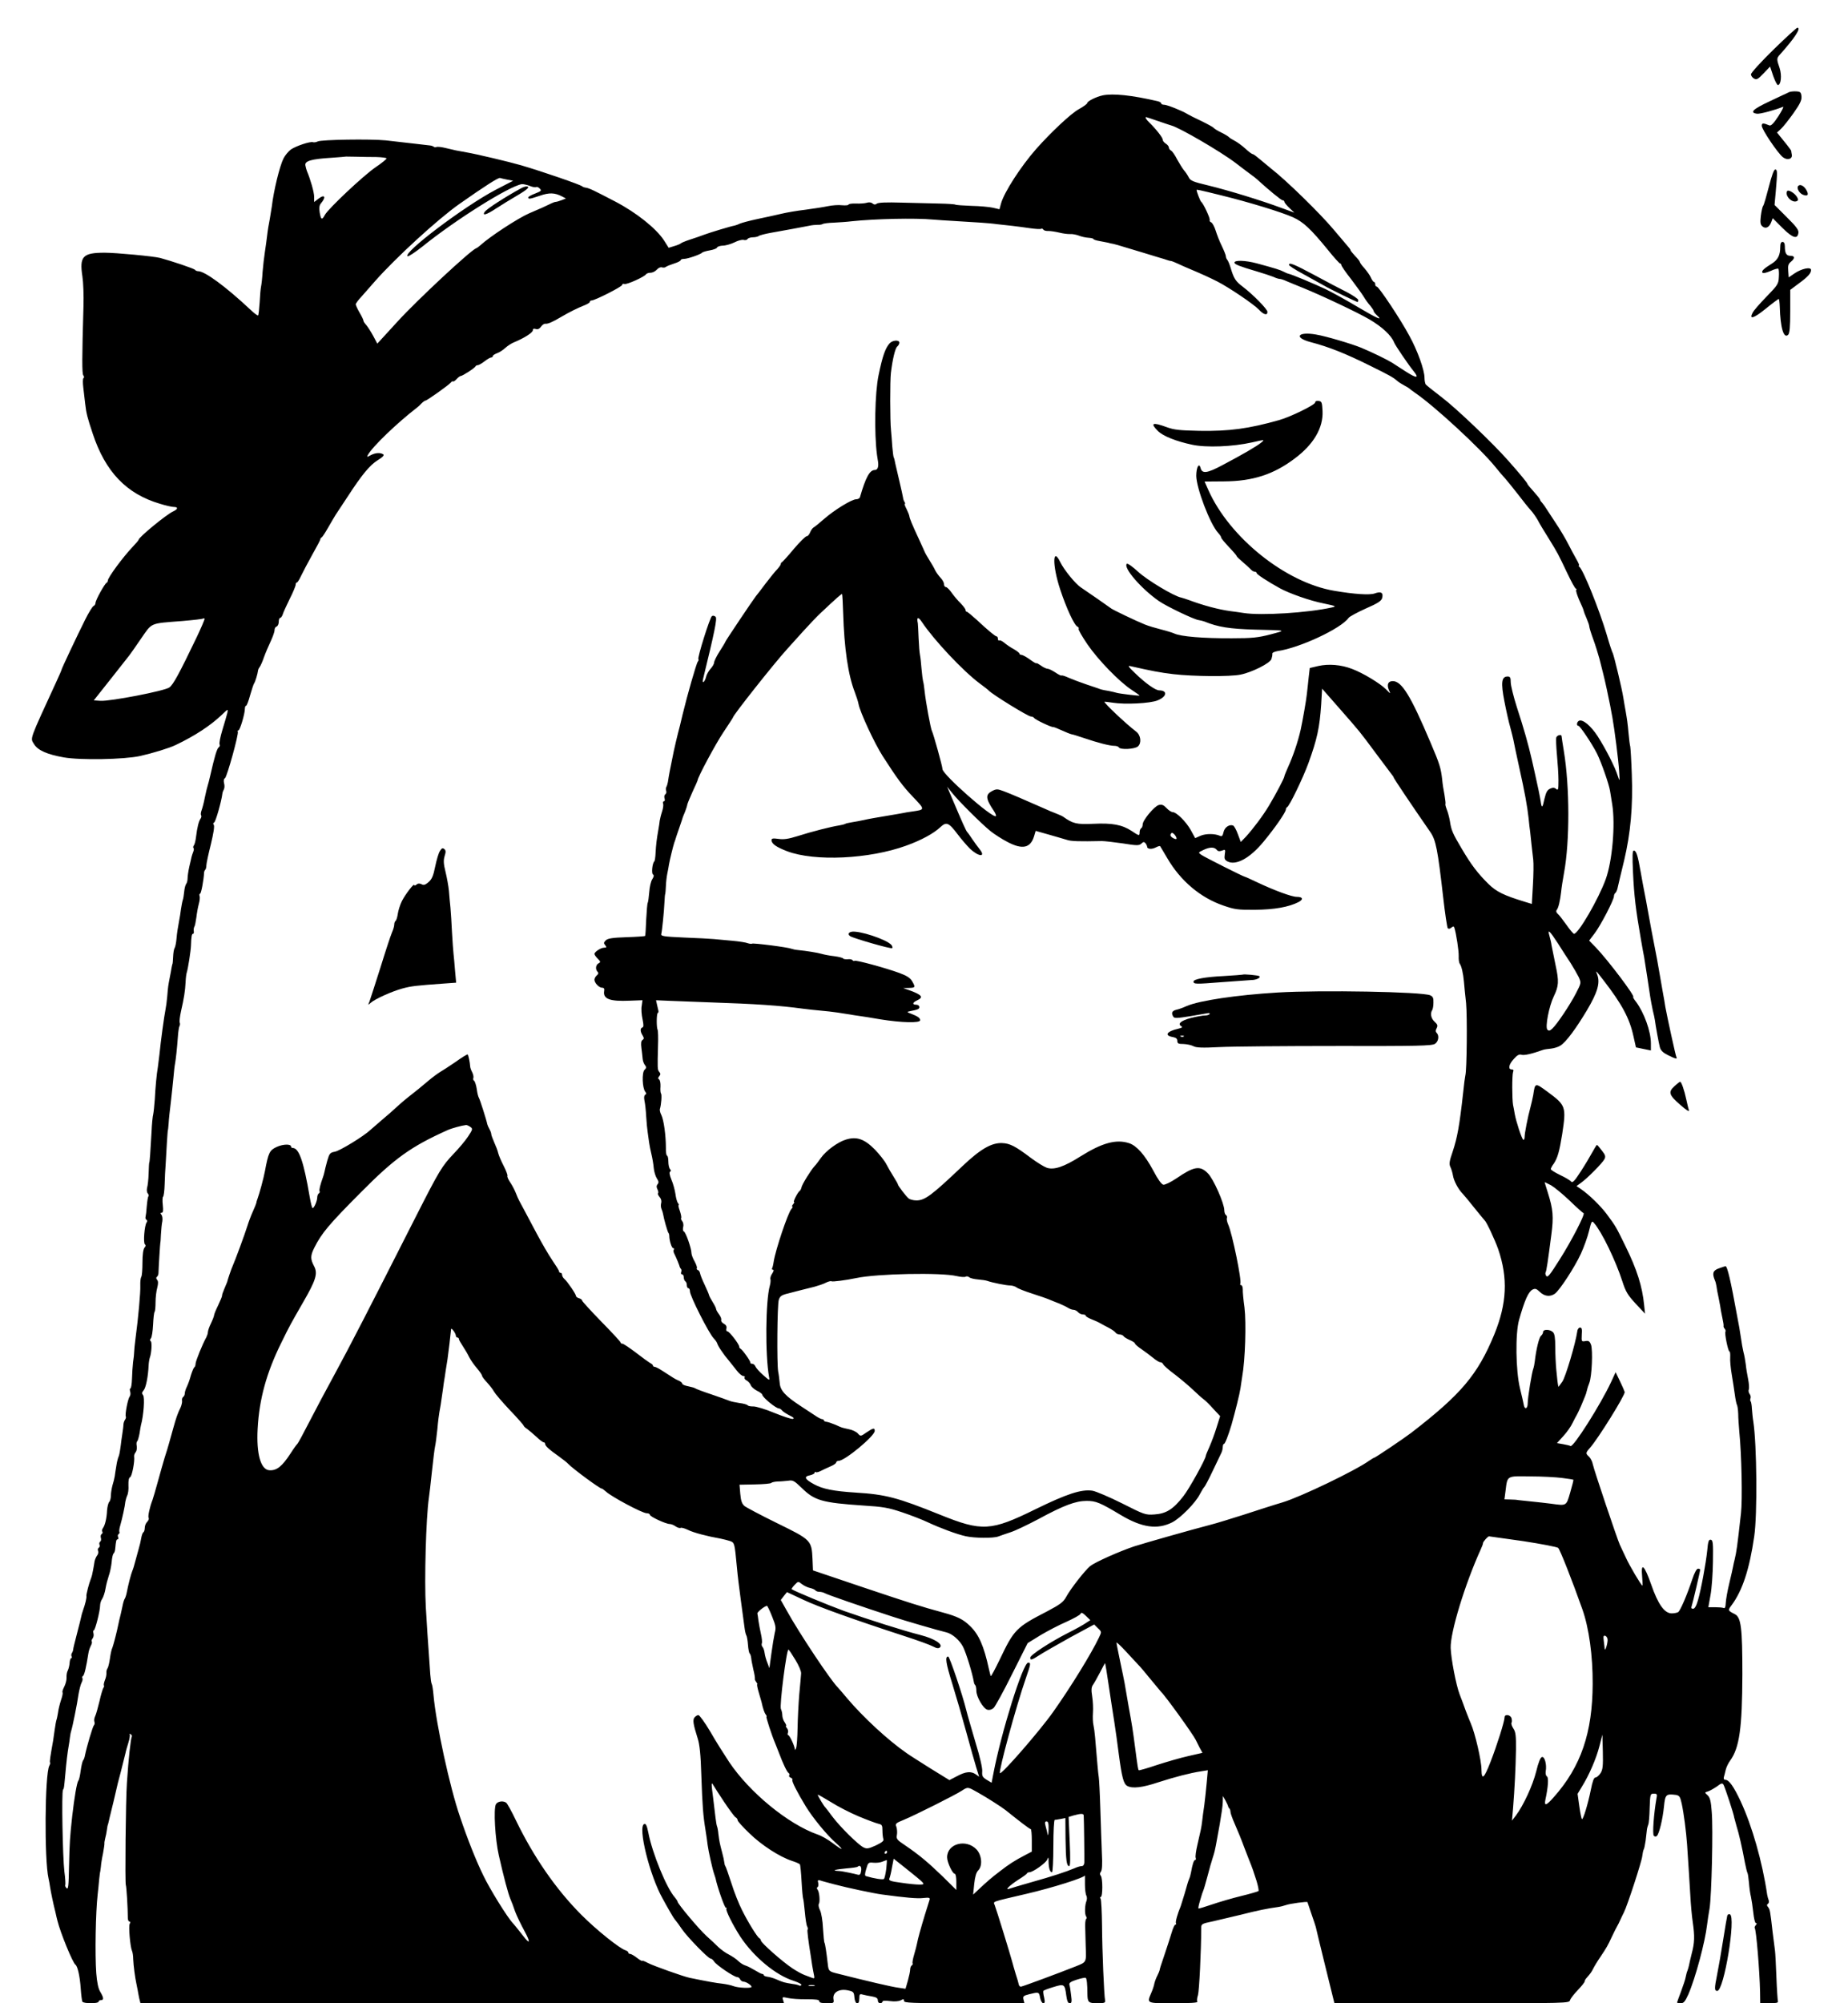 <?xml version="1.0" standalone="no"?>
<!DOCTYPE svg PUBLIC "-//W3C//DTD SVG 20010904//EN"
"http://www.w3.org/TR/2001/REC-SVG-20010904/DTD/svg10.dtd">
<svg version="1.0" xmlns="http://www.w3.org/2000/svg"
width="1200pt" height="1300pt" viewBox="0 0 1200 1300"
preserveAspectRatio="xMidYMid meet">
<g transform="translate(0,1300) scale(0.1,-0.1)"
fill="#000000" stroke="none">
<path d="M11516 12678 c-81 -79 -146 -151 -146 -160 0 -10 9 -22 20 -28 17 -9
26 -4 62 34 l42 44 20 -60 c12 -33 25 -60 31 -60 20 1 26 63 11 110 -20 57
-20 64 2 88 96 107 140 174 113 174 -5 0 -75 -64 -155 -142z"/>
<path d="M11620 12403 c-8 -4 -66 -30 -128 -60 -111 -52 -133 -74 -83 -81 18
-3 119 24 169 45 7 2 -7 -25 -30 -61 -30 -46 -48 -64 -58 -60 -41 17 -50 16
-50 -2 0 -24 103 -177 137 -204 29 -23 64 -12 58 17 -2 10 -4 21 -4 25 -1 3
-21 31 -47 62 l-45 56 25 23 c14 12 50 58 81 101 44 62 55 86 53 110 -3 27 -7
31 -33 33 -16 1 -37 -1 -45 -4z"/>
<path d="M7160 12381 c-42 -9 -100 -38 -100 -50 0 -5 -26 -24 -57 -41 -50 -28
-177 -147 -274 -256 -101 -115 -209 -282 -229 -355 l-10 -37 -43 10 c-23 5
-85 11 -138 12 -53 2 -100 5 -105 8 -5 3 -52 6 -104 7 -52 1 -162 4 -244 6
-100 3 -154 1 -163 -7 -9 -7 -17 -7 -28 2 -8 7 -23 9 -37 4 -13 -4 -44 -6 -70
-5 -27 1 -48 -2 -48 -7 0 -4 -19 -6 -42 -4 -23 3 -64 0 -92 -6 -28 -6 -94 -16
-146 -23 -52 -6 -122 -18 -155 -26 -33 -8 -103 -23 -155 -34 -52 -11 -104 -25
-115 -30 -12 -6 -27 -11 -35 -13 -25 -4 -163 -46 -200 -60 -19 -7 -60 -22 -90
-31 -30 -10 -57 -21 -60 -25 -3 -3 -21 -11 -42 -17 l-36 -11 -31 49 c-51 77
-178 179 -316 251 -138 72 -167 86 -190 90 -11 1 -22 6 -25 9 -10 10 -252 94
-395 136 -79 23 -295 74 -355 84 -63 11 -78 14 -139 29 -24 6 -50 9 -57 6 -6
-2 -15 -2 -18 2 -4 3 -14 7 -24 8 -9 1 -60 7 -112 13 -52 6 -131 15 -175 20
-101 10 -418 5 -442 -7 -10 -5 -23 -7 -30 -5 -18 7 -110 -24 -144 -47 -16 -12
-38 -38 -48 -58 -25 -49 -64 -209 -76 -312 -2 -14 -8 -50 -13 -80 -6 -30 -14
-77 -17 -105 -3 -27 -10 -77 -15 -110 -5 -33 -12 -91 -15 -130 -2 -38 -7 -81
-10 -95 -3 -14 -7 -60 -9 -103 -3 -44 -7 -81 -10 -84 -3 -3 -27 15 -53 40
-157 147 -293 247 -336 247 -8 0 -18 4 -21 9 -5 8 -155 58 -226 77 -43 11
-286 34 -361 34 -142 0 -164 -24 -144 -154 6 -39 9 -125 7 -191 -10 -342 -10
-440 -1 -451 6 -7 6 -15 1 -18 -5 -3 -5 -31 -1 -63 4 -32 9 -78 12 -103 7 -63
15 -92 49 -194 82 -248 219 -391 436 -455 38 -12 79 -21 91 -21 29 0 27 -14
-5 -29 -44 -20 -224 -168 -224 -184 0 -3 -17 -23 -37 -44 -64 -67 -163 -201
-163 -221 0 -6 -4 -12 -8 -14 -12 -5 -72 -113 -72 -131 0 -8 -6 -17 -13 -20
-6 -2 -31 -42 -54 -88 -53 -106 -153 -318 -153 -324 0 -3 -14 -35 -31 -72
-183 -398 -173 -370 -148 -412 24 -40 85 -67 193 -86 107 -19 391 -14 496 9
80 18 189 51 230 71 126 60 226 126 299 195 43 41 43 41 37 13 -4 -15 -18 -65
-32 -110 -14 -46 -22 -88 -18 -94 3 -6 1 -15 -6 -19 -11 -7 -27 -60 -54 -180
-7 -30 -15 -62 -18 -70 -3 -8 -11 -42 -18 -75 -6 -33 -16 -70 -21 -83 -5 -13
-7 -28 -3 -33 3 -6 1 -15 -4 -22 -11 -15 -22 -57 -29 -117 -3 -25 -9 -50 -14
-56 -5 -6 -6 -14 -3 -17 4 -3 3 -14 -1 -24 -4 -10 -9 -25 -11 -33 -2 -8 -8
-37 -15 -65 -6 -27 -11 -61 -11 -75 0 -14 -4 -30 -9 -36 -5 -6 -11 -28 -13
-50 -2 -21 -6 -46 -9 -54 -3 -8 -8 -35 -12 -60 -3 -25 -8 -56 -11 -70 -11 -62
-14 -78 -18 -122 -2 -26 -8 -53 -12 -60 -5 -7 -9 -33 -10 -58 -1 -25 -3 -45
-4 -45 -1 0 -3 -11 -6 -25 -2 -14 -7 -41 -11 -60 -11 -57 -12 -62 -17 -125 -3
-33 -8 -71 -11 -84 -9 -45 -31 -204 -40 -296 -3 -27 -8 -63 -10 -80 -8 -45
-16 -131 -20 -210 -3 -38 -7 -81 -10 -95 -4 -14 -9 -65 -11 -115 -7 -125 -12
-200 -15 -200 -1 0 -3 -32 -4 -70 -1 -39 -6 -81 -10 -93 -3 -13 -2 -29 4 -36
6 -7 8 -16 5 -19 -4 -3 -8 -32 -11 -64 -2 -32 -6 -63 -8 -70 -2 -7 0 -15 6
-19 6 -3 6 -10 1 -17 -14 -18 -23 -135 -11 -142 6 -5 6 -12 -3 -22 -8 -10 -13
-46 -13 -97 0 -45 -3 -86 -8 -93 -4 -6 -7 -31 -6 -55 2 -43 -13 -210 -31 -343
-5 -38 -9 -79 -9 -90 0 -11 -3 -40 -7 -65 -3 -25 -6 -73 -7 -107 -1 -35 -6
-63 -10 -63 -5 0 -5 -9 -2 -20 4 -12 2 -26 -3 -33 -12 -14 -32 -119 -25 -130
2 -4 0 -13 -5 -20 -5 -7 -9 -19 -10 -27 0 -8 -3 -35 -7 -60 -4 -25 -9 -61 -11
-80 -7 -49 -9 -63 -17 -80 -3 -8 -9 -33 -12 -55 -4 -22 -8 -51 -10 -65 -2 -14
-9 -41 -15 -60 -5 -19 -10 -49 -10 -65 0 -17 -5 -36 -11 -42 -6 -6 -12 -31
-14 -55 -2 -49 -13 -97 -27 -115 -5 -7 -7 -17 -4 -22 4 -5 2 -13 -4 -16 -6 -4
-8 -15 -5 -25 3 -10 1 -21 -4 -24 -6 -4 -8 -13 -5 -20 3 -8 1 -17 -5 -20 -6
-4 -8 -13 -4 -21 3 -9 0 -22 -7 -30 -6 -8 -13 -24 -16 -37 -2 -13 -6 -39 -10
-58 -3 -19 -9 -44 -14 -55 -12 -30 -31 -103 -29 -112 3 -10 -9 -58 -22 -93 -5
-14 -11 -35 -13 -47 -3 -12 -11 -48 -20 -80 -24 -93 -30 -117 -31 -128 0 -5
-4 -16 -8 -22 -5 -7 -5 -17 -2 -23 3 -5 2 -10 -2 -10 -5 0 -10 -14 -11 -31 -1
-17 -7 -40 -12 -50 -6 -10 -9 -31 -8 -46 1 -15 -6 -42 -15 -59 -9 -17 -14 -34
-11 -37 3 -3 -1 -25 -10 -50 -8 -25 -17 -61 -19 -79 -3 -18 -7 -40 -10 -48 -3
-8 -8 -37 -12 -65 -4 -27 -8 -59 -10 -70 -19 -106 -24 -139 -20 -143 2 -3 0
-12 -5 -21 -29 -55 -33 -608 -5 -731 3 -14 8 -38 10 -55 5 -33 21 -110 35
-165 4 -19 10 -44 13 -55 19 -77 99 -273 117 -285 14 -10 29 -77 34 -153 3
-43 8 -82 11 -87 8 -13 105 -13 105 0 0 6 7 10 15 10 20 0 19 16 -4 54 -13 21
-21 60 -26 121 -9 124 -4 394 9 510 3 28 8 73 10 100 3 28 6 50 7 50 0 0 2 14
4 30 1 17 7 56 14 88 6 32 10 61 9 65 -1 4 2 18 5 32 4 14 9 39 11 55 2 17 5
32 7 35 1 3 3 10 4 15 1 6 5 21 8 35 10 38 37 152 42 175 2 11 15 65 30 119
14 55 27 109 30 120 2 12 11 42 19 68 8 25 11 50 8 54 -4 4 -1 4 6 0 7 -4 10
-11 8 -15 -7 -11 -22 -147 -32 -301 -8 -113 -13 -652 -7 -663 4 -7 13 -149 13
-214 0 -13 5 -23 11 -23 6 0 7 -6 1 -15 -8 -16 3 -147 15 -175 4 -8 8 -33 8
-55 2 -45 12 -118 20 -155 3 -14 7 -34 9 -45 2 -11 6 -35 10 -53 l8 -32 2089
0 2090 0 -6 21 c-7 20 -5 21 31 13 22 -5 76 -9 122 -8 62 0 82 -3 82 -13 0 -9
15 -13 48 -13 48 0 48 1 44 28 -6 42 36 67 92 56 38 -8 41 -11 44 -46 4 -48
32 -54 32 -7 0 28 3 31 23 25 12 -3 39 -9 60 -12 27 -5 37 -11 37 -25 0 -11 7
-19 15 -19 8 0 15 5 15 10 0 7 18 8 49 4 29 -4 56 -2 70 5 17 10 21 9 21 -4 0
-13 46 -15 391 -15 l391 0 -6 24 c-5 21 -1 25 39 35 61 15 62 15 69 -24 4 -19
13 -35 20 -35 11 0 12 8 6 37 -5 20 -7 40 -5 43 2 4 32 15 65 25 71 22 74 20
84 -56 5 -35 11 -49 22 -49 13 0 15 9 9 53 -3 28 -8 59 -11 68 -3 11 10 20 48
32 28 9 54 14 58 12 7 -4 11 -45 11 -105 1 -54 7 -60 64 -60 46 0 53 3 51 17
-7 36 -19 322 -20 483 -1 91 -5 171 -9 178 -5 6 -4 12 1 12 13 0 13 122 0 137
-7 9 -7 17 1 27 7 9 10 48 6 117 -2 57 -7 187 -10 289 -3 102 -8 194 -10 205
-2 11 -6 49 -9 85 -14 170 -18 218 -25 251 -5 19 -6 57 -4 85 2 27 0 74 -5
105 -7 43 -5 61 5 75 8 11 28 47 46 81 17 34 32 61 33 60 1 -1 12 -65 23 -142
11 -77 28 -183 36 -235 8 -52 22 -149 30 -215 20 -150 31 -192 55 -205 34 -18
97 -11 202 24 109 35 205 60 277 71 l44 7 -7 -78 c-4 -44 -11 -110 -16 -149
-6 -38 -12 -86 -14 -105 -5 -41 -9 -59 -31 -153 -9 -38 -14 -75 -11 -83 3 -8
2 -14 -3 -14 -9 0 -18 -29 -27 -80 -3 -14 -7 -32 -11 -40 -9 -22 -11 -29 -31
-100 -11 -36 -22 -72 -25 -80 -20 -47 -36 -103 -31 -111 3 -5 1 -9 -4 -9 -5 0
-16 -24 -24 -52 -9 -29 -28 -89 -43 -133 -28 -82 -34 -101 -35 -110 0 -3 -6
-18 -14 -34 -8 -15 -17 -39 -20 -52 -2 -13 -11 -41 -20 -61 -30 -70 -34 -68
145 -68 106 0 158 3 154 10 -4 6 -2 25 4 43 8 26 21 287 21 433 0 29 2 30 78
46 42 10 124 29 182 43 101 26 175 41 236 49 16 2 40 8 54 13 23 9 140 25 140
19 0 -1 12 -36 26 -77 14 -41 27 -78 28 -84 1 -5 28 -119 61 -252 l60 -243
762 0 c759 0 762 0 768 20 4 12 27 41 51 66 24 25 44 50 44 56 0 5 6 16 13 23
23 26 33 40 40 55 10 20 28 50 52 85 36 54 45 69 71 125 14 30 30 62 35 70 5
8 14 26 20 40 6 14 17 36 24 50 22 43 116 331 119 365 2 17 6 37 9 42 4 6 9
32 13 59 3 27 7 58 8 69 1 11 6 27 9 35 4 8 8 57 9 107 3 90 4 93 27 93 21 0
23 -3 17 -32 -17 -97 -27 -231 -17 -241 7 -7 14 -7 20 -1 15 14 38 110 46 191
8 78 13 83 77 75 23 -4 28 -11 38 -56 14 -65 29 -182 35 -266 9 -136 15 -228
21 -330 3 -58 10 -136 16 -175 13 -90 12 -132 -7 -203 -8 -32 -16 -67 -18 -78
-2 -10 -7 -26 -10 -34 -4 -8 -8 -26 -11 -40 -2 -14 -16 -55 -30 -93 -14 -37
-26 -70 -26 -72 0 -3 11 -5 24 -5 19 0 28 11 49 57 46 105 109 340 122 453 3
25 10 72 16 105 13 80 24 517 14 628 -5 69 -11 92 -27 107 -20 18 -20 18 4 25
12 4 38 19 57 32 27 21 35 23 42 12 9 -14 69 -196 70 -214 1 -5 8 -30 15 -55
15 -46 37 -142 55 -240 6 -30 13 -59 16 -64 3 -4 7 -34 10 -65 2 -31 8 -72 13
-91 4 -19 11 -65 15 -102 4 -38 11 -68 17 -68 7 0 7 -5 -1 -13 -6 -8 -9 -16
-7 -18 10 -10 32 -278 35 -416 l1 -73 60 0 c43 0 58 3 55 12 -2 7 -7 78 -10
158 -3 80 -7 156 -9 170 -2 14 -9 70 -16 125 -15 134 -17 145 -30 160 -8 10
-8 15 0 20 6 4 8 14 5 24 -4 9 -8 25 -10 36 -31 212 -98 446 -172 605 -46 98
-76 140 -100 140 -9 0 -12 7 -9 18 3 9 8 31 12 47 4 17 17 44 29 60 60 83 78
211 79 560 0 301 -8 369 -49 390 -46 23 -46 25 -21 58 70 94 116 232 147 447
21 142 17 596 -6 745 -4 22 -7 59 -9 82 -1 24 -5 45 -8 49 -4 3 -4 12 -1 20 3
8 0 20 -6 28 -6 7 -9 21 -5 29 3 9 1 40 -5 69 -6 29 -13 72 -15 94 -3 23 -9
59 -15 80 -5 22 -12 59 -15 84 -4 25 -9 59 -12 75 -3 17 -9 50 -14 75 -41 226
-64 326 -76 323 -5 -1 -25 -8 -45 -15 -37 -14 -42 -32 -23 -78 4 -8 8 -25 10
-38 1 -12 8 -48 15 -80 6 -31 13 -67 14 -79 2 -12 7 -36 11 -55 4 -18 7 -37 6
-42 -2 -4 2 -14 8 -20 5 -7 7 -15 4 -18 -7 -8 17 -128 26 -128 4 0 6 -17 5
-37 -2 -21 3 -72 10 -113 7 -41 16 -100 20 -130 4 -30 10 -59 13 -65 4 -5 8
-32 9 -60 0 -27 4 -79 7 -115 15 -147 21 -445 11 -530 -25 -225 -29 -248 -41
-300 -4 -14 -8 -34 -10 -45 -2 -11 -13 -60 -25 -110 -12 -49 -22 -107 -23
-128 -1 -26 -5 -36 -14 -32 -8 3 -33 5 -56 5 l-43 0 14 78 c8 42 15 140 16
217 2 121 0 140 -14 143 -13 2 -18 -10 -23 -69 -9 -86 -40 -254 -61 -326 -10
-35 -21 -53 -31 -53 -11 0 -14 5 -9 18 6 16 55 225 55 236 0 3 -6 6 -14 6 -9
0 -23 -26 -37 -68 -34 -102 -78 -205 -92 -214 -7 -4 -25 -8 -42 -8 -47 0 -89
60 -133 187 -44 126 -68 148 -59 54 3 -33 4 -61 2 -61 -7 0 -84 129 -109 185
-16 33 -32 69 -38 81 -18 40 -169 489 -175 521 -3 17 -14 39 -24 49 -24 22
-24 25 7 60 52 59 225 337 224 360 -1 5 -14 36 -30 69 l-29 60 -30 -65 c-69
-147 -245 -425 -263 -414 -4 3 -26 8 -48 12 l-40 7 41 45 c23 25 50 63 60 85
11 22 24 47 29 55 5 8 16 33 26 55 9 22 20 49 25 60 5 11 11 29 13 40 2 11 9
33 16 50 17 43 24 214 11 249 -9 23 -16 27 -37 23 -25 -4 -25 -3 -23 42 3 35
0 46 -11 46 -8 0 -17 -11 -18 -25 -11 -77 -75 -293 -97 -326 -14 -20 -25 -35
-26 -33 -5 27 -7 44 -13 107 -4 39 -7 108 -7 152 0 58 -4 84 -15 95 -19 19
-64 20 -64 1 0 -7 -6 -19 -14 -25 -12 -11 -31 -86 -40 -166 -2 -16 -6 -37 -9
-45 -10 -24 -37 -190 -37 -227 0 -37 -21 -43 -26 -7 -2 10 -12 57 -24 104 -28
115 -31 356 -6 445 36 127 60 181 87 196 18 9 26 6 48 -15 30 -29 66 -33 97
-12 31 22 129 172 169 259 20 43 44 110 53 148 16 66 19 69 33 52 50 -57 140
-243 184 -379 21 -66 35 -89 86 -144 l61 -65 -6 57 c-12 120 -46 229 -122 383
-60 123 -62 127 -120 205 -41 55 -116 128 -169 164 l-28 19 29 21 c39 27 139
128 152 153 9 17 7 27 -16 56 -15 20 -29 36 -32 37 -3 0 -16 -21 -30 -47 -14
-26 -48 -83 -76 -126 -40 -62 -53 -75 -62 -65 -6 8 -38 27 -72 43 -33 16 -60
33 -60 38 0 5 8 21 19 35 25 37 37 80 55 192 27 178 24 187 -94 274 -83 61
-82 61 -94 -20 -4 -21 -12 -57 -18 -79 -18 -66 -38 -169 -38 -193 0 -13 -4
-21 -9 -18 -10 7 -45 113 -55 166 -3 19 -8 46 -11 59 -7 39 -7 194 0 214 5 12
2 17 -9 17 -25 0 -19 33 14 68 22 25 35 32 50 27 17 -5 65 5 140 32 8 3 31 6
51 8 21 2 48 11 62 20 36 23 99 107 173 231 68 115 85 175 66 228 -13 32 -12
32 39 -34 121 -156 171 -249 196 -366 l16 -71 48 -10 49 -10 0 46 c0 78 -44
199 -96 269 -14 17 -22 32 -19 32 17 0 -160 235 -242 321 l-44 45 35 46 c39
51 126 218 126 242 0 8 4 17 9 21 5 3 13 20 16 38 4 17 22 95 41 172 42 177
58 352 50 560 -3 88 -8 169 -10 180 -3 11 -8 49 -11 85 -6 67 -10 93 -19 145
-3 17 -10 55 -15 87 -9 59 -58 262 -68 288 -4 8 -7 17 -8 20 -1 3 -4 12 -7 20
-3 8 -15 47 -26 85 -46 155 -152 420 -177 437 -5 4 -6 8 -2 8 4 0 -4 19 -18
43 -13 23 -37 67 -52 97 -15 30 -52 93 -83 139 -30 46 -59 90 -65 99 -5 9 -16
22 -22 30 -7 7 -13 16 -13 20 0 4 -19 27 -41 52 -23 25 -41 47 -41 50 1 5 -51
68 -123 149 -99 113 -343 345 -432 412 -54 41 -101 79 -105 84 -4 6 -8 25 -8
43 0 50 -45 176 -98 272 -57 107 -199 320 -212 320 -6 0 -10 7 -10 15 0 8 -3
15 -8 15 -4 0 -13 12 -20 28 -6 15 -26 42 -42 61 -17 18 -30 37 -30 41 0 4
-13 21 -30 38 -16 18 -30 34 -30 37 0 6 -5 12 -43 56 -12 14 -42 49 -67 79
-88 105 -308 320 -405 395 -21 17 -55 45 -76 63 -20 17 -40 32 -45 32 -5 0
-27 16 -48 36 -22 20 -54 43 -70 51 -17 9 -33 19 -36 23 -3 4 -25 18 -50 30
-25 12 -47 26 -50 31 -3 4 -39 24 -80 44 -41 19 -82 40 -90 45 -33 21 -132 60
-150 60 -11 0 -20 4 -20 9 0 5 -10 11 -22 14 -168 39 -290 52 -358 38z m361
-167 c41 -14 79 -27 84 -28 52 -13 322 -170 419 -244 41 -32 87 -66 102 -77
15 -11 32 -24 38 -30 72 -66 156 -135 165 -135 6 0 11 -4 11 -9 0 -6 15 -24
33 -41 l32 -30 -85 31 c-129 48 -341 113 -472 145 -101 24 -118 31 -129 53 -7
14 -21 35 -31 46 -9 11 -29 43 -44 70 -14 28 -32 54 -40 58 -8 4 -14 13 -14
20 0 7 -9 18 -20 25 -11 7 -20 18 -20 26 0 13 -42 67 -87 111 -21 20 -29 35
-20 35 2 0 37 -12 78 -26z m-5078 -233 c37 -1 67 -5 67 -9 0 -5 -32 -31 -72
-58 -79 -54 -305 -267 -328 -308 -19 -36 -26 -33 -34 15 -5 29 -2 47 7 58 37
43 26 64 -17 30 l-26 -20 0 34 c0 29 -24 113 -47 167 -3 8 -8 25 -10 37 -5 28
37 41 167 49 52 4 96 7 97 8 1 0 30 0 65 -1 34 -1 93 -2 131 -2z m852 -147
l37 -7 -114 -59 c-207 -109 -605 -410 -571 -431 5 -3 48 25 96 63 214 173 562
391 645 405 9 1 32 -4 51 -11 18 -8 37 -11 42 -8 5 3 16 -1 24 -10 13 -13 10
-16 -30 -32 -25 -9 -45 -21 -45 -25 0 -13 10 -11 76 11 61 21 96 20 144 -5
l25 -13 -28 -11 c-16 -6 -33 -11 -38 -11 -5 0 -17 -4 -27 -9 -30 -15 -85 -40
-145 -65 -74 -32 -257 -152 -317 -207 -10 -9 -22 -18 -28 -20 -36 -13 -383
-336 -510 -475 -35 -38 -79 -86 -98 -107 l-34 -37 -27 51 c-16 29 -36 60 -45
70 -10 11 -18 23 -18 28 0 5 -11 29 -25 52 -14 24 -25 49 -25 54 0 6 17 29 38
51 20 23 60 68 87 99 133 151 407 402 546 500 171 120 256 174 266 170 6 -2
28 -7 48 -11z m4640 -103 c172 -42 388 -108 461 -141 68 -31 114 -74 227 -212
39 -49 75 -88 79 -88 4 0 8 -5 8 -10 0 -6 28 -47 63 -91 34 -45 71 -96 82
-114 11 -19 30 -45 43 -59 12 -15 22 -30 22 -35 0 -4 9 -16 20 -26 44 -40 5
-23 -122 52 -73 44 -168 96 -211 117 -77 36 -222 97 -242 100 -5 1 -19 7 -30
13 -21 11 -52 21 -174 54 -75 20 -147 22 -145 4 2 -11 35 -24 144 -56 41 -12
89 -28 107 -35 17 -8 36 -14 43 -14 7 0 26 -6 43 -14 18 -8 68 -28 112 -46
125 -51 353 -159 428 -203 83 -49 142 -104 160 -150 7 -18 92 -144 129 -189
34 -43 16 -43 -49 -2 -32 21 -74 48 -93 60 -34 21 -126 66 -200 97 -60 25
-232 76 -294 86 -118 21 -148 -19 -36 -49 119 -31 227 -74 388 -154 124 -61
149 -75 174 -97 10 -9 31 -22 46 -30 15 -8 29 -16 32 -19 3 -3 21 -17 40 -30
126 -86 423 -360 520 -480 19 -24 47 -57 63 -74 15 -17 53 -64 85 -105 31 -41
68 -87 82 -102 14 -15 34 -44 46 -65 11 -22 43 -75 71 -119 59 -96 58 -94 119
-222 27 -57 52 -103 57 -103 4 0 6 -4 2 -9 -3 -5 7 -36 21 -68 15 -32 28 -62
28 -68 1 -5 9 -27 19 -49 9 -21 17 -44 17 -51 0 -7 11 -43 25 -81 14 -38 32
-96 41 -129 8 -33 19 -76 24 -95 10 -37 38 -167 46 -210 2 -14 9 -47 14 -75
14 -79 39 -273 44 -350 4 -68 4 -69 -9 -30 -17 56 -79 177 -131 258 -44 67
-95 110 -120 100 -15 -6 -19 -33 -5 -33 11 0 88 -115 121 -180 27 -54 78 -198
85 -243 3 -17 9 -57 14 -87 21 -130 1 -366 -42 -485 -46 -128 -178 -355 -206
-355 -4 0 -27 26 -49 58 -23 32 -48 65 -57 72 -9 8 -12 17 -7 24 12 14 22 58
29 116 2 25 11 81 19 125 38 205 37 560 -1 790 -8 50 -15 93 -15 98 0 13 -28
7 -34 -8 -3 -8 -1 -59 4 -113 5 -53 10 -128 10 -166 0 -60 -2 -67 -15 -56 -12
10 -22 10 -39 2 -19 -8 -27 -24 -37 -66 -13 -62 -18 -64 -25 -14 -4 27 -18 96
-39 188 -2 8 -10 44 -18 80 -23 100 -52 203 -97 340 -22 69 -40 142 -40 162 0
31 -4 38 -20 38 -40 0 -45 -39 -21 -162 12 -62 29 -138 38 -168 8 -30 17 -66
20 -80 2 -14 19 -92 37 -175 38 -170 53 -255 62 -335 3 -30 7 -70 10 -87 2
-18 6 -57 9 -85 3 -29 8 -72 11 -96 3 -24 2 -99 -2 -166 l-7 -122 -46 14
c-137 42 -184 65 -236 116 -69 68 -111 123 -173 228 -60 101 -68 120 -77 179
-4 24 -13 58 -20 75 -7 18 -11 34 -9 37 2 2 -1 28 -6 58 -6 30 -13 74 -15 99
-9 78 -16 101 -77 244 -128 302 -186 396 -244 396 -31 0 -40 -23 -25 -58 12
-27 12 -27 -18 4 -39 39 -149 106 -221 133 -72 28 -153 34 -220 19 l-55 -13
-7 -60 c-3 -33 -9 -82 -12 -110 -4 -40 -28 -175 -40 -230 -18 -79 -49 -171
-82 -243 -13 -29 -24 -56 -24 -60 0 -11 -55 -115 -98 -187 -39 -66 -103 -151
-152 -205 l-33 -34 -19 51 c-10 28 -24 53 -31 56 -25 9 -55 -12 -62 -43 -5
-24 -11 -30 -23 -24 -34 15 -90 15 -125 1 l-36 -16 -29 53 c-32 56 -93 116
-118 116 -8 0 -26 12 -39 26 -19 20 -30 25 -50 20 -29 -7 -105 -99 -105 -126
0 -10 -4 -22 -10 -25 -5 -3 -10 -15 -10 -26 0 -25 -3 -24 -51 8 -62 41 -126
53 -249 47 -109 -5 -133 1 -195 45 -5 4 -26 14 -45 21 -19 7 -60 24 -90 38
-113 50 -206 90 -251 107 -43 16 -49 16 -78 1 -43 -23 -41 -49 13 -129 10 -15
16 -30 13 -33 -19 -19 -347 270 -347 305 0 18 -60 232 -68 246 -8 12 -41 192
-48 260 -3 28 -7 56 -10 64 -2 8 -7 44 -10 80 -3 36 -7 77 -10 90 -3 14 -7 63
-9 110 -2 48 -4 91 -5 96 -9 41 2 45 26 9 78 -117 266 -317 374 -398 30 -22
57 -43 60 -47 23 -25 256 -169 275 -169 8 0 16 -4 20 -9 6 -11 112 -61 123
-59 4 1 29 -9 55 -21 26 -12 56 -24 65 -26 9 -1 46 -13 82 -25 88 -30 166 -50
195 -50 13 0 27 -4 30 -10 10 -17 103 -12 124 6 25 22 19 73 -11 96 -67 51
-212 188 -206 194 2 1 26 -2 53 -6 79 -13 244 -5 292 15 60 24 67 64 10 65
-24 0 -89 46 -156 111 -44 42 -50 51 -30 46 142 -32 188 -41 279 -52 130 -15
368 -17 435 -3 75 15 192 74 201 101 4 12 7 27 6 34 -2 7 13 14 35 18 144 21
411 146 460 215 6 9 57 36 112 61 78 34 101 49 106 68 9 35 -7 45 -48 30 -33
-12 -133 -5 -263 17 -316 53 -681 346 -818 655 l-24 54 127 1 c185 1 322 45
459 149 123 92 185 199 180 307 -3 57 -5 63 -25 66 -14 2 -23 -2 -23 -10 0
-15 -159 -93 -233 -114 -198 -56 -324 -73 -517 -70 -130 3 -165 6 -214 24 -93
34 -109 27 -57 -25 33 -33 118 -67 222 -89 92 -20 264 -13 389 15 84 19 84 19
60 -1 -29 -24 -122 -78 -251 -146 -101 -54 -133 -58 -143 -19 -10 38 -28 4
-28 -51 1 -81 90 -314 142 -370 11 -12 20 -25 20 -31 0 -5 23 -32 50 -61 28
-29 50 -55 50 -58 0 -4 17 -20 37 -37 19 -16 43 -38 52 -47 8 -10 21 -18 28
-18 7 0 13 -4 13 -9 0 -8 72 -55 150 -98 62 -34 194 -81 285 -99 81 -17 85
-19 54 -26 -154 -35 -462 -54 -573 -36 -28 4 -67 10 -86 12 -75 10 -177 37
-270 72 -19 7 -42 14 -50 16 -47 9 -222 114 -280 168 -36 33 -68 56 -73 51
-25 -25 95 -163 209 -242 51 -35 227 -119 257 -123 12 -2 29 -6 37 -9 91 -37
164 -48 330 -53 211 -5 205 -3 100 -31 -81 -21 -119 -25 -250 -25 -189 -1
-332 11 -375 31 -11 5 -49 17 -85 26 -36 9 -83 23 -105 32 -60 24 -207 95
-219 104 -13 10 -158 111 -196 136 -35 22 -111 115 -135 165 -51 105 -52 -22
-1 -176 40 -122 93 -236 113 -243 7 -3 10 -9 7 -14 -3 -5 23 -50 57 -100 69
-101 206 -242 286 -295 29 -19 53 -36 53 -38 0 -3 -129 12 -149 18 -9 3 -32 8
-51 12 -42 7 -50 9 -70 17 -8 3 -44 15 -80 27 -36 12 -85 31 -109 41 -24 11
-45 18 -48 15 -3 -2 -21 7 -40 20 -20 13 -42 24 -50 24 -8 0 -28 9 -44 21 -16
11 -29 18 -29 15 0 -4 -19 7 -42 24 -22 16 -47 30 -55 30 -7 0 -13 4 -13 8 0
5 -17 18 -38 30 -21 11 -48 30 -61 41 -13 11 -28 18 -32 15 -5 -3 -9 2 -9 10
0 9 -4 16 -8 16 -9 0 -54 37 -130 108 -31 28 -60 52 -64 52 -5 0 -8 5 -8 11 0
7 -15 26 -32 44 -18 17 -44 48 -58 68 -14 20 -31 37 -37 37 -7 0 -13 8 -13 19
0 10 -10 29 -23 42 -12 13 -28 35 -35 49 -6 14 -23 43 -37 65 -14 22 -28 47
-31 55 -4 8 -19 42 -34 75 -50 107 -63 140 -65 155 -1 8 -10 30 -19 48 -9 17
-14 32 -11 32 4 0 3 6 -1 12 -5 7 -9 19 -10 28 -1 8 -11 53 -22 100 -11 47
-24 101 -28 120 -3 19 -8 38 -11 43 -2 4 -6 35 -9 70 -2 34 -6 80 -8 102 -7
63 -7 325 -1 375 11 90 28 160 41 171 8 6 14 18 14 25 0 20 -44 17 -63 -4 -28
-31 -46 -81 -72 -207 -24 -114 -29 -377 -10 -519 3 -21 6 -41 7 -45 4 -32 -4
-51 -21 -51 -34 0 -60 -49 -97 -177 -2 -7 -13 -13 -24 -13 -29 0 -143 -70
-209 -128 -30 -26 -60 -51 -68 -55 -8 -5 -18 -20 -23 -33 -5 -13 -15 -24 -22
-24 -7 0 -45 -37 -83 -82 -38 -46 -73 -84 -77 -86 -5 -2 -8 -8 -8 -12 0 -5
-10 -20 -22 -33 -13 -13 -47 -55 -76 -93 -28 -38 -57 -75 -63 -82 -17 -21
-199 -292 -199 -297 0 -2 -16 -30 -37 -62 -20 -31 -36 -64 -36 -73 0 -8 -10
-26 -23 -40 -12 -14 -26 -37 -29 -53 -4 -15 -11 -30 -17 -33 -5 -3 -6 4 -3 18
75 307 93 394 82 405 -7 7 -17 9 -24 5 -13 -8 -96 -272 -88 -280 3 -3 1 -10
-4 -16 -9 -11 -69 -220 -98 -341 -8 -33 -16 -67 -18 -75 -17 -64 -37 -147 -50
-215 -15 -74 -20 -97 -28 -150 -2 -11 -6 -25 -10 -32 -4 -6 -4 -18 -1 -26 3
-8 0 -18 -6 -22 -6 -4 -8 -15 -5 -26 4 -10 2 -19 -4 -19 -6 0 -8 -7 -5 -15 3
-8 0 -31 -7 -52 -7 -21 -13 -47 -15 -58 -1 -11 -5 -38 -9 -60 -11 -62 -15 -96
-18 -150 -1 -27 -5 -52 -8 -55 -13 -10 -20 -78 -9 -85 8 -5 6 -14 -4 -30 -9
-13 -18 -51 -20 -84 -3 -34 -7 -65 -10 -70 -3 -4 -7 -54 -10 -110 -2 -56 -5
-103 -7 -105 -2 -2 -57 -6 -122 -8 -91 -3 -121 -8 -134 -21 -13 -13 -14 -19
-3 -31 10 -14 9 -16 -7 -16 -21 0 -63 -27 -63 -41 0 -5 10 -19 21 -30 20 -20
20 -23 5 -31 -18 -10 -21 -39 -6 -54 8 -8 6 -15 -5 -24 -8 -7 -15 -19 -15 -28
0 -21 30 -52 50 -52 12 0 16 -6 13 -22 -8 -51 37 -68 168 -62 l81 3 -5 -36
c-4 -20 -1 -59 5 -86 8 -38 8 -52 -1 -55 -15 -5 -14 -27 2 -52 10 -17 9 -22
-1 -29 -9 -6 -11 -21 -7 -52 3 -24 7 -56 8 -70 1 -14 8 -33 15 -41 10 -13 10
-19 -3 -31 -18 -18 -14 -119 5 -142 8 -10 8 -15 -1 -20 -7 -5 -8 -19 -4 -39 4
-17 9 -62 11 -101 2 -38 7 -86 10 -105 3 -19 7 -48 9 -65 2 -16 9 -50 15 -75
6 -25 13 -65 15 -89 2 -23 11 -54 20 -68 12 -18 14 -28 5 -38 -8 -10 -8 -19
-1 -33 6 -11 7 -22 4 -26 -3 -3 1 -14 10 -24 10 -11 14 -26 10 -40 -3 -12 -2
-30 3 -39 4 -10 9 -25 10 -33 4 -28 29 -115 34 -120 3 -3 6 -12 6 -20 0 -31
16 -80 25 -80 6 0 8 -4 4 -10 -3 -5 -2 -17 4 -27 13 -26 34 -77 35 -85 1 -3 4
-9 8 -13 4 -4 4 -13 1 -21 -3 -8 0 -14 6 -14 6 0 11 -9 11 -19 0 -11 5 -23 10
-26 6 -3 10 -15 10 -26 0 -10 5 -19 10 -19 6 0 10 -9 10 -20 0 -30 123 -273
155 -306 11 -11 21 -26 23 -34 2 -7 13 -27 25 -44 22 -32 25 -36 55 -72 9 -12
30 -38 46 -58 15 -20 35 -36 43 -36 8 0 12 -4 8 -9 -3 -6 3 -15 14 -20 11 -6
22 -20 26 -30 3 -10 21 -26 40 -36 19 -9 35 -21 35 -26 0 -16 88 -89 108 -89
5 0 15 -6 21 -14 7 -8 29 -22 49 -32 25 -12 32 -19 20 -22 -9 -2 -63 16 -120
39 -57 24 -118 42 -136 42 -17 -1 -34 3 -37 7 -3 5 -27 12 -53 15 -26 4 -56
10 -67 15 -11 5 -63 23 -115 41 -52 17 -99 35 -105 39 -5 4 -27 10 -47 14 -21
4 -38 11 -38 17 0 5 -10 14 -22 19 -24 10 -36 18 -105 63 -23 15 -46 27 -52
27 -6 0 -11 3 -11 8 0 4 -8 12 -19 17 -10 6 -52 36 -93 68 -41 31 -80 57 -86
57 -7 0 -12 3 -12 8 0 4 -56 65 -125 135 -69 71 -125 132 -125 137 0 5 -9 12
-20 15 -11 3 -20 10 -20 15 0 12 -56 94 -75 110 -8 7 -15 19 -15 26 0 8 -4 14
-10 14 -5 0 -10 4 -10 10 0 5 -20 37 -44 72 -24 35 -69 113 -101 173 -65 123
-96 180 -112 210 -6 11 -17 35 -24 54 -7 18 -23 49 -36 68 -13 19 -21 38 -18
42 2 5 -8 33 -24 64 -16 31 -32 68 -36 84 -3 15 -15 46 -26 70 -10 23 -19 47
-19 53 0 6 -5 21 -12 33 -7 12 -13 27 -14 32 -5 27 -48 161 -54 170 -4 6 -11
31 -14 57 -4 26 -12 50 -17 54 -6 3 -8 12 -5 19 2 7 -1 23 -8 37 -7 13 -13 30
-13 38 -1 22 -11 72 -16 77 -3 2 -38 -19 -78 -48 -41 -28 -87 -58 -103 -67
-16 -10 -50 -35 -76 -57 -42 -36 -68 -57 -138 -112 -13 -10 -42 -35 -65 -56
-23 -22 -67 -60 -97 -85 -30 -26 -64 -55 -75 -65 -45 -42 -198 -135 -230 -141
-32 -6 -36 -11 -50 -59 -8 -29 -16 -61 -18 -72 -2 -11 -7 -27 -10 -35 -17 -47
-26 -83 -22 -90 3 -5 1 -11 -5 -15 -5 -3 -10 -15 -10 -25 0 -23 -20 -70 -30
-70 -4 0 -12 33 -19 73 -39 228 -69 317 -110 317 -6 0 -11 4 -11 9 0 18 -51
17 -93 -2 -47 -22 -54 -36 -77 -159 -8 -43 -35 -143 -48 -178 -3 -8 -7 -19 -7
-25 -1 -5 -11 -31 -23 -57 -12 -26 -28 -69 -36 -95 -16 -52 -80 -225 -95 -258
-8 -17 -33 -90 -36 -105 -1 -3 -9 -22 -18 -43 -9 -21 -16 -41 -15 -45 1 -4
-11 -32 -25 -62 -15 -30 -27 -60 -27 -66 0 -5 -9 -29 -20 -52 -11 -22 -20 -48
-20 -57 0 -8 -5 -23 -10 -33 -23 -40 -70 -155 -70 -172 0 -11 -4 -21 -9 -24
-4 -3 -14 -27 -22 -53 -7 -27 -19 -59 -26 -73 -7 -14 -13 -33 -13 -42 0 -9 -5
-20 -10 -23 -6 -4 -10 -15 -8 -24 2 -10 -3 -30 -9 -44 -21 -43 -29 -68 -47
-132 -9 -33 -22 -78 -28 -100 -6 -22 -19 -65 -29 -95 -9 -30 -29 -100 -44
-155 -15 -55 -31 -109 -35 -120 -17 -43 -31 -106 -25 -115 4 -6 -1 -17 -9 -26
-9 -8 -16 -26 -16 -39 0 -13 -4 -26 -9 -29 -5 -3 -11 -20 -14 -38 -3 -18 -10
-49 -16 -68 -5 -19 -15 -55 -22 -80 -6 -25 -15 -54 -20 -65 -9 -22 -27 -92
-36 -140 -3 -16 -9 -34 -13 -40 -4 -5 -11 -28 -15 -50 -5 -22 -10 -44 -11 -50
-2 -5 -13 -53 -24 -105 -12 -52 -26 -102 -30 -112 -5 -9 -12 -40 -16 -70 -4
-29 -11 -58 -16 -65 -5 -6 -8 -20 -7 -30 1 -10 -3 -31 -10 -47 -6 -16 -9 -31
-6 -34 2 -3 1 -10 -4 -16 -4 -6 -16 -45 -25 -86 -10 -41 -22 -85 -28 -97 -6
-12 -8 -28 -5 -36 3 -8 2 -18 -3 -23 -8 -8 -46 -136 -58 -194 -2 -14 -8 -30
-13 -35 -4 -6 -11 -35 -15 -65 -4 -30 -10 -60 -15 -65 -10 -13 -26 -108 -40
-230 -15 -136 -17 -168 -21 -331 -2 -124 -5 -148 -16 -137 -7 7 -11 16 -8 21
2 4 0 43 -6 87 -11 91 -19 515 -9 530 7 12 6 5 15 100 7 81 14 139 22 185 3
14 6 39 8 55 2 17 6 37 9 45 7 20 38 171 47 236 5 28 13 61 19 73 7 12 9 26 6
31 -3 5 -1 11 4 14 9 6 21 58 35 147 2 15 9 36 16 49 6 12 9 24 6 27 -3 4 -1
12 5 20 6 7 9 22 6 33 -3 11 -2 20 2 20 9 0 41 127 41 162 0 13 6 32 14 43 7
11 17 40 21 65 4 25 14 62 21 83 8 21 16 61 19 89 2 29 8 54 13 57 4 3 9 16
10 29 5 53 7 62 15 62 5 0 7 7 4 15 -4 8 -2 17 4 20 5 4 7 10 4 14 -2 5 0 23
6 42 12 42 31 127 33 154 2 11 7 29 12 40 6 11 10 41 8 67 -1 30 3 49 11 52
12 4 31 105 26 134 -1 8 3 20 10 28 6 7 9 25 7 39 -3 14 -2 28 2 30 4 3 11 26
16 52 4 27 8 50 9 53 18 66 26 182 14 196 -9 11 -8 18 4 32 14 16 29 88 32
162 1 19 5 42 8 50 11 30 15 100 6 106 -6 4 -6 11 1 19 6 7 12 47 14 89 2 42
6 79 10 83 3 3 6 31 6 62 0 31 5 73 11 94 7 28 7 42 -1 52 -7 8 -7 15 -1 19 5
4 10 14 10 24 1 40 11 197 12 197 1 0 3 25 4 55 2 30 5 68 9 84 3 17 0 36 -6
43 -8 10 -7 13 2 13 9 0 11 13 7 50 -3 27 -2 52 2 54 4 3 9 38 10 78 1 40 4
102 7 138 2 36 6 99 8 140 3 41 5 75 6 75 1 0 3 20 5 45 1 25 8 86 14 135 6
50 13 122 17 160 3 39 8 81 11 95 5 29 12 90 18 172 2 32 7 62 10 68 4 6 5 17
2 24 -3 7 1 39 8 72 20 87 27 133 30 189 1 28 5 57 8 65 7 20 26 139 27 173 2
59 5 77 13 77 5 0 7 8 5 18 -1 9 0 22 4 28 4 5 9 32 13 60 3 27 10 66 16 88 6
21 8 44 5 52 -3 8 -1 14 3 14 7 0 24 89 26 137 0 6 4 15 8 19 4 4 7 17 7 28 0
12 13 73 29 136 17 71 25 119 19 127 -5 7 -5 12 2 15 10 3 48 138 54 188 1 9
6 21 10 28 4 7 5 25 1 39 -4 16 -2 29 6 33 13 9 91 289 83 302 -3 4 -1 8 4 8
10 0 42 107 42 140 0 11 3 20 8 20 4 0 16 30 26 68 11 37 22 72 26 77 8 11 23
63 25 81 0 6 5 18 11 25 6 8 19 37 28 64 10 28 30 74 44 104 14 30 25 62 25
72 -1 10 5 20 13 23 8 3 14 17 14 31 0 14 4 25 9 25 5 0 13 10 17 23 3 12 24
57 45 100 22 43 39 85 39 93 0 8 3 14 8 14 4 0 16 19 27 43 11 23 43 84 72
136 29 51 53 97 53 101 0 5 4 10 8 12 5 2 23 30 42 63 19 33 41 71 50 85 10
14 43 66 76 115 95 146 145 206 196 238 34 21 45 33 36 39 -20 12 -50 10 -81
-6 -25 -14 -26 -13 -18 2 28 52 190 208 319 307 7 5 21 18 30 28 9 9 20 17 24
17 10 0 149 99 164 116 6 8 13 11 16 9 3 -3 13 4 23 15 10 11 22 20 27 20 11
0 92 52 96 63 2 4 8 7 14 7 6 0 26 11 44 25 18 14 37 25 43 25 6 0 11 4 11 9
0 5 12 13 28 19 15 5 39 21 53 34 14 13 41 31 60 38 65 27 119 62 119 77 0 10
6 12 19 8 13 -4 24 1 34 15 8 12 21 20 28 19 16 -2 45 10 104 45 49 29 109 59
153 76 17 7 32 16 32 21 0 5 5 9 11 9 22 0 199 90 199 101 0 6 6 9 14 6 14 -6
130 46 141 63 3 5 16 10 29 10 13 0 31 9 41 20 10 12 25 18 33 15 8 -3 20 -2
26 3 6 5 30 14 54 22 23 7 42 17 42 22 0 4 10 8 22 8 24 0 110 30 118 41 3 3
24 10 48 14 24 4 45 12 48 18 2 7 19 12 38 13 18 0 52 10 75 21 23 12 50 19
60 16 10 -3 22 0 25 6 4 6 20 11 35 11 15 0 31 4 37 8 5 5 41 14 79 21 89 16
211 38 250 46 17 4 41 6 54 6 12 -1 28 2 33 5 6 4 38 8 72 9 33 2 86 5 116 9
151 16 411 22 530 11 25 -2 92 -7 150 -10 58 -4 130 -8 160 -10 30 -2 78 -6
105 -10 28 -3 73 -8 100 -11 28 -3 78 -10 113 -15 35 -5 67 -7 72 -4 5 3 11 1
15 -5 3 -6 18 -10 33 -9 15 0 47 -5 72 -11 24 -6 56 -10 70 -9 14 1 39 -4 55
-10 17 -7 45 -13 62 -14 18 -1 33 -5 33 -8 0 -4 19 -10 43 -14 23 -4 47 -9 52
-10 6 -2 21 -6 35 -8 14 -3 41 -11 60 -17 19 -6 42 -13 50 -15 8 -2 44 -13 80
-24 36 -11 83 -25 105 -32 22 -6 47 -14 55 -17 8 -3 20 -6 25 -6 6 -1 26 -9
45 -18 19 -9 51 -23 70 -31 81 -34 138 -60 185 -84 76 -39 236 -147 269 -182
32 -34 56 -40 56 -15 0 18 -94 113 -161 164 -46 35 -57 51 -79 125 -7 22 -16
44 -21 49 -5 6 -9 16 -9 23 0 7 -12 37 -26 66 -14 28 -32 74 -40 100 -8 26
-22 51 -29 54 -8 3 -12 9 -10 14 6 8 -41 109 -55 119 -6 4 -30 66 -30 77 0 4
11 2 165 -36z m-2460 -2708 c7 -231 32 -403 76 -516 10 -26 21 -60 24 -76 9
-51 103 -254 157 -338 96 -149 130 -195 197 -265 79 -83 79 -82 -4 -94 -27 -4
-54 -8 -60 -10 -5 -1 -55 -10 -110 -19 -55 -9 -119 -20 -143 -26 -23 -5 -59
-12 -80 -15 -20 -3 -41 -8 -45 -11 -5 -3 -23 -7 -40 -10 -47 -7 -178 -40 -268
-69 -61 -19 -91 -23 -124 -18 -36 5 -45 3 -45 -8 0 -24 31 -45 101 -72 180
-68 533 -51 773 36 98 35 180 80 222 120 40 37 54 31 114 -48 24 -32 59 -72
77 -90 56 -54 107 -59 65 -6 -12 15 -34 45 -49 67 -14 22 -29 42 -32 45 -7 5
-35 69 -97 215 l-34 80 32 -40 c42 -53 191 -201 249 -248 25 -20 76 -53 113
-72 96 -50 148 -38 171 39 l10 34 85 -24 c47 -13 99 -29 117 -34 28 -10 82
-11 228 -8 17 0 77 -7 134 -15 93 -15 107 -15 122 -2 13 13 18 13 27 3 6 -7
10 -17 11 -23 0 -16 31 -18 57 -4 13 7 25 10 27 8 2 -2 22 -37 46 -77 86 -148
216 -258 366 -309 72 -25 93 -28 205 -27 126 1 219 18 282 50 34 18 28 34 -12
34 -32 0 -144 41 -258 95 -40 19 -75 35 -78 35 -8 0 -263 128 -284 143 -20 14
-20 15 14 31 42 20 70 20 86 2 8 -11 18 -12 35 -6 22 9 23 7 18 -25 -4 -27 -1
-35 17 -45 55 -29 146 20 235 128 77 93 145 192 145 210 0 6 4 12 8 14 14 5
103 189 138 285 57 157 73 232 83 381 l6 103 108 -123 c142 -162 133 -151 237
-291 50 -67 97 -130 105 -140 8 -9 15 -20 15 -23 0 -5 113 -174 238 -354 36
-52 48 -115 83 -421 12 -107 26 -198 30 -203 5 -5 14 -4 23 4 13 10 17 10 20
-1 12 -38 29 -149 28 -183 -1 -22 2 -44 7 -50 11 -15 22 -61 27 -116 2 -25 8
-88 14 -140 8 -88 5 -436 -5 -470 -2 -8 -9 -58 -14 -110 -24 -217 -38 -292
-68 -383 -22 -63 -24 -81 -15 -100 6 -12 14 -38 17 -57 6 -35 35 -89 64 -118
9 -10 44 -51 76 -92 33 -41 63 -77 66 -80 12 -10 66 -126 87 -185 65 -189 57
-354 -25 -555 -108 -262 -216 -389 -539 -638 -47 -36 -234 -162 -241 -162 -3
0 -17 -9 -32 -19 -91 -65 -443 -234 -561 -270 -58 -17 -172 -54 -255 -81 -82
-26 -179 -56 -215 -65 -127 -33 -426 -118 -495 -140 -98 -33 -253 -102 -286
-128 -34 -28 -129 -149 -157 -202 -18 -32 -38 -47 -121 -91 -204 -105 -216
-118 -311 -317 -29 -60 -54 -106 -56 -104 -2 2 -8 24 -13 48 -32 147 -65 223
-123 278 -43 42 -81 61 -173 86 -147 40 -219 63 -523 165 l-323 109 -3 74 c-6
121 -8 124 -229 232 -106 52 -202 103 -213 112 -16 14 -23 33 -27 78 l-5 60
101 2 c55 1 102 5 106 10 3 4 22 8 41 9 19 0 50 3 69 5 30 5 39 -1 87 -47 83
-82 133 -96 399 -114 129 -8 164 -14 253 -44 57 -19 131 -48 165 -64 83 -39
192 -79 247 -91 56 -13 181 -14 212 -2 13 5 48 17 78 27 30 9 113 49 183 86
164 89 242 118 313 118 60 0 87 -11 219 -90 140 -84 240 -98 337 -49 54 28
151 126 179 182 12 23 25 44 29 47 4 3 29 50 55 105 26 55 52 108 56 117 5 10
9 27 9 38 0 11 4 20 8 20 7 0 29 58 49 125 25 88 53 201 58 236 3 24 9 58 11
74 20 110 27 350 15 450 -7 50 -12 102 -11 118 0 15 -5 27 -10 27 -6 0 -9 4
-6 9 11 17 -53 329 -79 385 -7 16 -11 35 -8 42 2 6 0 15 -6 19 -6 3 -11 17
-11 31 0 44 -71 205 -107 240 -51 52 -90 45 -204 -33 -37 -25 -75 -43 -85 -41
-12 2 -37 37 -66 93 -54 100 -106 159 -155 176 -85 28 -176 3 -318 -86 -106
-67 -171 -89 -218 -73 -17 6 -63 34 -102 63 -102 77 -137 95 -187 97 -70 3
-142 -39 -260 -151 -198 -188 -242 -221 -297 -221 -20 0 -43 6 -51 13 -17 14
-70 83 -70 92 0 3 -12 24 -27 48 -15 23 -36 60 -47 81 -11 22 -45 65 -75 96
-68 69 -118 86 -187 65 -54 -16 -131 -73 -164 -120 -14 -20 -32 -44 -41 -53
-24 -26 -83 -121 -85 -139 -2 -9 -7 -19 -12 -22 -12 -8 -44 -71 -36 -71 4 0 1
-7 -6 -15 -7 -8 -9 -15 -5 -15 5 0 1 -8 -7 -17 -22 -26 -102 -263 -114 -340
-3 -21 -8 -41 -11 -45 -2 -5 1 -8 7 -8 6 0 4 -10 -6 -25 -9 -13 -14 -30 -11
-37 2 -7 0 -26 -4 -41 -28 -98 -31 -451 -5 -593 5 -25 3 -24 -39 13 -24 21
-46 46 -50 56 -3 9 -13 17 -21 17 -8 0 -13 3 -12 8 3 8 -52 85 -64 90 -5 2 -8
8 -8 13 0 16 -64 99 -76 99 -7 0 -10 8 -7 19 3 13 -2 23 -17 31 -12 6 -19 17
-17 24 3 7 -4 23 -14 37 -10 13 -19 29 -19 34 0 6 -10 26 -22 45 -12 19 -23
40 -24 46 -1 6 -14 36 -29 68 -15 31 -28 64 -29 73 -2 10 -8 19 -14 21 -7 2
-10 8 -7 12 3 5 -4 25 -15 45 -11 19 -20 43 -20 53 0 30 -37 136 -49 140 -6 2
-8 14 -5 28 4 14 1 31 -6 39 -7 9 -10 18 -7 21 3 3 -1 23 -8 45 -8 21 -12 39
-8 39 3 0 1 6 -5 13 -5 6 -13 33 -16 59 -4 26 -15 68 -26 92 -12 30 -15 48 -9
52 7 4 7 10 0 17 -6 6 -11 28 -11 49 0 21 -4 38 -8 38 -5 0 -9 24 -8 53 0 79
-14 179 -29 210 -8 15 -12 33 -10 40 9 27 14 95 7 101 -3 4 -5 24 -3 45 1 22
-3 42 -9 46 -8 5 -8 11 1 21 9 11 9 17 0 28 -12 14 -12 22 -8 171 2 50 0 95
-2 100 -9 16 -8 105 0 111 5 2 6 10 4 17 -2 7 -6 24 -9 39 l-6 27 92 -4 c51
-2 170 -6 263 -10 297 -10 445 -20 600 -41 38 -5 59 -7 170 -18 28 -3 78 -10
112 -16 34 -6 75 -12 90 -14 15 -2 74 -11 130 -21 137 -22 258 -25 258 -6 0
15 -14 25 -60 43 -25 9 -27 12 -10 15 56 11 65 15 65 28 0 8 -9 15 -20 15 -28
0 -25 14 5 28 43 20 33 35 -45 64 l-45 16 38 1 c41 1 43 4 19 45 -12 20 -35
35 -82 52 -87 32 -281 85 -291 79 -4 -3 -10 -1 -13 4 -4 5 -17 8 -31 6 -14 -1
-28 1 -30 5 -3 5 -29 11 -58 15 -28 3 -65 10 -82 15 -28 8 -95 19 -155 25 -14
1 -32 5 -40 8 -24 10 -251 39 -257 33 -3 -2 -15 -1 -27 3 -11 5 -57 12 -101
16 -44 4 -98 9 -120 11 -22 2 -109 7 -193 10 -133 6 -152 9 -148 23 5 18 18
144 21 211 1 25 3 47 5 50 1 3 3 25 4 50 1 25 5 61 9 80 4 19 9 46 11 60 5 30
27 119 34 140 3 8 6 17 7 20 0 3 12 37 25 75 13 39 25 72 25 75 1 3 7 18 14
34 6 16 13 36 14 45 2 9 18 47 35 85 18 38 32 70 32 72 0 19 116 235 166 310
35 52 64 97 64 99 0 13 264 347 353 445 18 20 64 71 102 113 39 43 90 97 115
120 102 96 135 125 138 122 2 -2 5 -56 7 -122z m-4201 -165 c-110 -229 -149
-301 -174 -319 -31 -23 -385 -91 -448 -87 l-43 3 111 140 c61 77 114 145 119
151 5 6 39 54 75 107 76 109 54 100 271 117 71 6 131 13 134 16 2 2 7 2 9 -1
3 -2 -22 -60 -54 -127z m6366 -1300 c0 -5 -9 -4 -20 2 -21 11 -25 22 -13 34 8
7 33 -21 33 -36z m2477 -681 c25 -40 62 -97 82 -127 19 -30 43 -72 53 -92 16
-37 16 -37 -19 -105 -40 -77 -124 -202 -154 -229 -15 -14 -22 -15 -31 -6 -16
16 11 153 41 215 33 68 35 98 12 204 -11 54 -23 112 -26 128 -2 17 -9 45 -14
63 -14 47 2 32 56 -51z m-7063 -1190 c17 -12 16 -16 -15 -63 -18 -27 -60 -77
-92 -110 -77 -81 -94 -109 -244 -404 -312 -615 -433 -850 -523 -1015 -57 -104
-135 -251 -173 -325 -38 -74 -72 -137 -76 -140 -4 -3 -24 -30 -43 -60 -56 -86
-91 -115 -140 -111 -55 4 -84 107 -75 269 10 192 58 365 153 557 54 111 66
131 140 260 86 148 99 191 73 239 -24 46 -24 67 2 119 47 94 95 151 300 357
222 224 327 299 565 406 29 13 93 30 120 33 5 1 18 -5 28 -12z m7139 -479 c44
-43 85 -79 90 -81 12 -4 -78 -179 -155 -300 -67 -106 -79 -121 -89 -105 -4 7
-5 16 -3 20 6 9 15 71 38 248 15 114 11 162 -23 270 -11 36 -21 66 -21 68 0 1
19 -8 42 -20 22 -13 77 -58 121 -100z m-3981 -489 c26 -6 52 -8 58 -4 6 4 17
2 24 -4 7 -6 32 -12 57 -14 24 -2 51 -6 59 -9 34 -12 124 -30 149 -30 14 0 33
-6 41 -12 8 -7 53 -25 100 -40 47 -15 99 -33 115 -40 17 -7 46 -19 65 -26 19
-8 44 -20 55 -27 11 -7 27 -13 36 -13 9 0 22 -7 29 -15 7 -8 21 -15 31 -15 11
0 19 -4 19 -8 0 -5 17 -15 37 -23 20 -8 46 -19 57 -26 12 -7 37 -20 56 -30 19
-10 39 -24 43 -30 4 -7 17 -13 27 -13 10 0 22 -5 26 -11 3 -6 22 -17 40 -25
19 -8 34 -18 34 -23 0 -4 19 -21 43 -37 23 -16 57 -41 75 -56 18 -15 39 -28
46 -28 8 0 16 -6 19 -13 3 -8 38 -39 79 -69 40 -31 93 -76 118 -100 25 -24 54
-50 65 -58 12 -8 40 -36 64 -63 l44 -47 -23 -73 c-12 -39 -33 -96 -46 -125
-13 -29 -24 -55 -24 -59 0 -20 -108 -215 -146 -263 -66 -85 -112 -113 -188
-118 -59 -4 -65 -1 -210 72 -82 41 -169 78 -192 82 -72 11 -168 -21 -372 -121
-287 -141 -345 -145 -617 -35 -278 112 -354 132 -550 144 -141 9 -213 23 -269
54 -61 33 -68 50 -27 58 17 4 31 11 31 17 0 6 3 7 6 4 4 -4 19 0 33 7 14 7 43
21 64 30 20 8 37 20 37 26 0 5 7 10 16 10 40 0 234 161 234 194 0 22 -9 20
-54 -10 -37 -26 -38 -26 -56 -6 -10 11 -36 23 -57 27 -49 11 -42 8 -88 29 -22
9 -48 18 -57 19 -10 1 -18 5 -18 9 0 4 -5 8 -10 8 -6 0 -23 8 -38 18 -15 10
-61 40 -102 67 -101 66 -134 102 -137 151 -2 21 -6 55 -10 74 -9 52 -6 430 4
464 8 25 17 32 64 43 29 8 70 18 89 23 19 5 55 14 80 20 25 7 58 18 73 26 16
8 32 12 37 9 7 -4 94 7 160 21 137 29 550 37 652 13z m-3252 -386 c0 -7 5 -13
10 -13 6 0 10 -4 10 -10 0 -5 12 -26 26 -47 14 -21 32 -52 40 -69 9 -18 31
-50 50 -72 19 -22 34 -44 34 -50 0 -5 15 -25 33 -44 17 -19 38 -45 45 -59 7
-13 53 -67 102 -119 50 -52 90 -98 90 -101 0 -4 10 -14 23 -22 12 -9 39 -32
60 -51 21 -20 42 -36 48 -36 5 0 9 -5 9 -11 0 -12 26 -36 90 -81 25 -18 52
-39 60 -48 29 -31 204 -160 217 -160 4 0 16 -9 27 -19 38 -35 237 -141 265
-141 12 0 21 -5 21 -10 0 -12 104 -60 129 -60 9 0 27 -7 39 -16 12 -8 26 -12
32 -9 5 3 26 -3 47 -13 35 -18 127 -42 213 -57 19 -4 47 -11 62 -16 28 -11 28
-12 43 -169 6 -67 14 -126 25 -210 13 -95 17 -125 24 -178 3 -24 8 -48 12 -54
4 -6 9 -34 11 -62 2 -28 7 -53 11 -56 4 -3 8 -16 10 -30 1 -14 8 -47 14 -75 7
-27 11 -54 10 -59 -2 -4 3 -14 9 -22 6 -8 9 -14 6 -14 -3 0 1 -24 10 -53 8
-28 16 -56 18 -62 9 -42 19 -72 28 -82 5 -7 7 -13 4 -13 -5 0 35 -123 57 -174
7 -17 19 -47 26 -66 24 -64 50 -119 60 -125 6 -4 8 -11 5 -16 -4 -5 1 -12 9
-15 9 -3 14 -10 11 -14 -5 -9 31 -80 87 -172 46 -75 137 -186 195 -237 58 -52
48 -53 -21 -1 -29 22 -72 47 -97 55 -191 67 -442 273 -574 470 -33 50 -89 138
-123 198 -35 59 -70 107 -77 107 -7 0 -18 -7 -25 -15 -13 -16 -9 -44 20 -135
13 -40 20 -105 24 -240 7 -202 12 -264 27 -355 5 -33 12 -77 14 -98 5 -39 32
-160 42 -187 3 -8 7 -21 9 -28 11 -55 59 -192 67 -192 6 0 8 -3 4 -6 -8 -8 44
-111 91 -183 87 -131 230 -250 347 -286 30 -10 52 -22 49 -26 -3 -5 -9 -7 -14
-4 -5 3 -23 8 -42 10 -57 9 -62 11 -102 28 -22 10 -50 18 -63 19 -13 2 -23 6
-23 10 0 4 -5 8 -10 8 -6 0 -27 11 -48 24 -20 12 -48 27 -62 31 -14 4 -35 18
-47 30 -12 12 -39 30 -60 41 -21 10 -52 33 -69 49 -17 17 -51 49 -76 71 -48
43 -188 210 -188 223 0 4 -8 16 -17 27 -54 59 -148 289 -173 421 -10 48 -16
60 -27 56 -43 -17 36 -336 120 -484 13 -24 34 -62 47 -84 12 -22 28 -47 35
-55 8 -9 27 -35 43 -59 35 -51 171 -191 186 -191 6 0 16 -8 23 -19 14 -23 130
-101 149 -101 8 0 17 -7 20 -15 4 -8 14 -15 23 -15 17 -1 51 -23 51 -34 0 -10
-86 -7 -117 5 -15 6 -48 13 -73 16 -38 4 -96 14 -212 38 -42 9 -236 78 -270
96 -21 11 -38 18 -38 14 0 -3 -15 5 -33 19 -19 15 -39 26 -45 26 -7 0 -12 4
-12 9 0 5 -8 11 -17 14 -37 10 -192 134 -288 231 -164 164 -309 374 -424 611
-29 61 -58 113 -65 117 -21 14 -55 8 -66 -11 -16 -31 -5 -225 19 -331 32 -141
61 -251 76 -285 7 -16 21 -52 30 -80 10 -27 38 -85 62 -129 34 -63 36 -85 3
-45 -3 3 -18 23 -35 44 -16 21 -37 46 -45 55 -34 35 -149 220 -192 310 -46 94
-102 234 -151 380 -67 194 -155 601 -172 789 -3 35 -8 68 -12 74 -3 5 -7 33
-9 61 -2 28 -5 74 -7 101 -6 73 -17 249 -22 335 -10 175 1 580 20 710 3 19 12
97 20 173 8 76 17 148 20 160 3 12 10 63 15 112 4 50 11 99 13 110 4 18 11 61
24 155 2 19 6 42 7 50 2 8 6 38 10 65 4 28 10 61 12 75 5 34 21 167 23 194 1
14 30 -26 31 -41z m7182 -924 c39 -5 73 -10 75 -12 1 -2 -8 -39 -21 -83 -26
-89 -22 -86 -126 -72 -30 4 -86 10 -125 14 -38 4 -76 8 -85 9 -8 2 -32 4 -53
4 l-38 1 7 53 c13 103 5 98 160 96 74 0 167 -5 206 -10z m-252 -410 c118 -18
221 -38 228 -44 12 -11 93 -217 157 -398 43 -121 68 -303 67 -484 -1 -317 -76
-537 -252 -735 -49 -56 -64 -61 -55 -17 18 82 22 144 10 151 -7 4 -10 18 -8
33 8 41 -6 97 -24 93 -10 -2 -23 -33 -38 -95 -23 -91 -82 -218 -131 -284 l-26
-34 7 80 c10 124 17 260 19 380 1 91 -2 116 -17 138 -10 15 -15 32 -12 37 4 6
3 19 0 30 -7 23 -45 28 -45 6 0 -26 -49 -181 -91 -289 -42 -108 -58 -123 -59
-51 0 59 -42 238 -69 299 -5 11 -19 47 -32 80 -12 33 -30 83 -41 110 -23 60
-56 233 -58 301 -3 101 93 415 196 641 8 17 14 34 14 39 0 9 31 44 39 44 3 0
103 -14 221 -31z m-4630 -304 c17 -4 32 -11 35 -16 4 -5 15 -9 26 -9 10 0 27
-4 37 -10 16 -9 228 -83 437 -151 74 -25 309 -93 350 -102 38 -9 87 -51 109
-95 20 -40 61 -173 70 -229 1 -7 5 -16 9 -19 4 -4 7 -21 7 -37 0 -38 44 -114
71 -122 13 -4 28 0 41 11 11 11 65 109 120 220 l101 201 81 50 c45 27 121 67
170 88 48 22 91 45 93 53 4 10 13 6 34 -14 l29 -28 -28 -18 c-15 -11 -67 -40
-117 -65 -114 -58 -245 -143 -245 -160 0 -19 8 -17 61 17 26 17 116 68 200
115 l154 83 24 -24 c25 -23 25 -24 7 -61 -50 -105 -183 -321 -297 -482 -85
-121 -335 -408 -346 -398 -10 11 106 438 168 615 33 96 34 102 15 102 -33 0
-174 -449 -226 -722 l-11 -57 -32 19 c-27 17 -31 24 -29 55 2 20 -15 95 -42
182 -24 82 -52 177 -61 213 -25 103 -109 350 -118 350 -22 0 -15 -43 27 -178
25 -81 66 -222 91 -314 25 -92 54 -194 64 -227 l19 -61 -21 15 c-31 22 -66 19
-122 -11 l-50 -26 -125 77 c-68 43 -138 87 -154 99 -120 83 -281 232 -386 356
-30 36 -57 67 -60 70 -46 45 -250 351 -333 501 l-37 66 20 26 20 25 105 -49
c97 -46 319 -126 666 -239 80 -26 160 -55 178 -65 25 -13 36 -14 45 -5 20 20
-36 56 -125 79 -111 28 -343 102 -499 157 -104 38 -324 129 -339 141 -3 2 6
14 19 28 23 24 23 24 47 5 13 -10 37 -22 53 -25z m-247 -184 c24 -59 27 -74
18 -107 -5 -22 -15 -82 -22 -134 l-13 -95 -13 34 c-8 19 -16 48 -18 64 -2 16
-8 34 -14 40 -5 5 -7 16 -4 23 3 8 0 35 -6 61 -6 27 -13 65 -16 85 -2 21 -6
42 -7 47 -3 9 46 48 62 50 3 1 18 -30 33 -68z m5426 -155 c-1 -29 -17 -75 -19
-56 -1 8 -3 32 -6 52 -4 31 -2 36 11 32 8 -4 15 -16 14 -28z m-3050 -157 c18
-18 35 -39 101 -119 25 -30 47 -57 50 -60 28 -26 207 -275 224 -310 4 -8 15
-31 25 -50 l19 -35 -92 -21 c-50 -11 -142 -38 -204 -58 -62 -21 -115 -36 -117
-34 -5 4 -7 16 -25 153 -14 107 -19 140 -42 265 -11 63 -22 129 -25 145 -3 17
-16 81 -29 142 -13 62 -24 117 -24 123 0 5 28 -21 62 -58 34 -37 69 -74 77
-83z m-2224 29 c22 -36 38 -73 37 -88 -1 -14 -6 -74 -12 -135 -5 -60 -10 -159
-11 -220 -1 -60 -5 -119 -10 -130 -4 -11 -8 -14 -8 -6 -1 21 -34 91 -43 91 -4
0 -5 7 -2 15 4 8 1 22 -6 30 -7 8 -9 15 -6 15 4 0 0 10 -8 22 -9 12 -16 33
-16 46 0 13 -4 31 -9 41 -11 19 37 393 49 386 4 -2 24 -32 45 -67z m5228 -735
c-10 -15 -25 -28 -33 -28 -10 0 -19 -24 -30 -80 -19 -94 -51 -198 -58 -190 -3
3 -11 41 -17 85 l-11 79 29 48 c46 74 92 180 113 262 l19 74 3 -111 c2 -92 0
-115 -15 -139z m-5690 -188 c33 -49 66 -94 73 -98 8 -4 14 -13 14 -20 0 -6 34
-44 76 -84 79 -77 195 -152 276 -179 26 -8 50 -19 52 -23 3 -4 8 -54 11 -111
3 -56 8 -106 10 -110 2 -4 7 -42 11 -86 4 -43 10 -86 15 -95 5 -9 6 -19 3 -21
-4 -4 5 -75 21 -173 2 -11 6 -38 9 -60 4 -22 9 -51 12 -64 4 -20 2 -22 -13
-16 -10 4 -31 12 -48 18 -16 6 -52 25 -80 44 -65 43 -203 165 -204 180 -1 6
-5 13 -10 15 -12 5 -73 102 -113 183 -20 39 -51 117 -69 175 -19 58 -36 107
-39 110 -3 3 -6 14 -7 25 -1 11 -7 38 -13 60 -16 61 -19 74 -25 122 -2 24 -7
48 -9 51 -2 4 -7 30 -10 57 -3 28 -10 84 -15 125 -13 98 -13 110 1 85 6 -11
38 -60 71 -110z m1646 63 c59 -33 156 -95 181 -115 91 -73 156 -123 163 -123
4 0 7 -33 7 -73 l0 -73 -42 -22 c-68 -35 -108 -61 -167 -107 -56 -43 -77 -61
-139 -119 l-33 -31 7 69 c5 47 13 75 26 88 29 29 24 97 -10 135 -67 72 -192
40 -192 -50 0 -32 35 -107 50 -107 6 0 10 -24 10 -52 l0 -53 -87 86 c-96 93
-156 143 -246 204 -53 35 -58 42 -53 67 3 16 1 39 -3 52 -9 21 -5 25 47 46 71
29 336 162 377 189 40 26 39 26 104 -11z m-774 -155 c55 -23 112 -44 128 -48
24 -5 27 -10 27 -44 0 -22 3 -47 6 -55 5 -12 -8 -22 -49 -42 -49 -22 -59 -23
-81 -12 -36 19 -152 134 -200 198 -22 30 -43 57 -46 60 -9 7 -50 76 -50 83 0
3 37 -18 83 -46 45 -29 127 -71 182 -94z m2400 65 c0 -3 3 -10 8 -14 4 -4 7
-14 7 -22 0 -9 13 -45 29 -81 16 -36 44 -104 61 -151 18 -47 37 -96 43 -110 5
-14 11 -29 13 -35 2 -5 12 -37 23 -70 10 -33 16 -63 13 -67 -4 -3 -54 -18
-112 -32 -58 -14 -143 -39 -190 -55 -47 -16 -86 -28 -88 -26 -2 2 2 23 9 46
16 55 15 51 22 69 4 8 16 51 28 95 11 44 27 99 35 123 8 23 16 57 19 75 3 17
14 79 25 137 10 58 20 123 20 145 l1 40 17 -30 c9 -16 16 -33 17 -37z m-938
-60 c2 -23 5 -282 4 -305 -1 -14 -7 -23 -17 -23 -9 0 -30 -6 -47 -14 -54 -23
-146 -53 -278 -90 -70 -20 -135 -39 -145 -43 -33 -12 2 22 59 59 29 18 54 36
55 40 2 5 9 8 16 8 23 0 107 60 116 82 8 20 9 18 9 -14 1 -42 9 -68 22 -68 5
0 9 77 9 170 0 94 4 170 9 170 5 0 22 3 39 6 l30 6 1 -133 c2 -142 7 -179 24
-179 7 0 8 51 3 160 l-7 159 33 10 c47 13 65 13 65 -1z m-228 -90 c-1 -29 -3
-44 -6 -33 -2 11 -8 35 -13 53 -7 25 -5 32 6 32 10 0 14 -13 13 -52z m-1049
-148 c0 -5 -5 -10 -11 -10 -5 0 -7 5 -4 10 3 6 8 10 11 10 2 0 4 -4 4 -10z
m230 -195 c11 -13 7 -15 -21 -15 -19 0 -71 5 -117 12 -69 9 -82 14 -77 27 4 9
12 41 17 72 l11 57 88 -70 c48 -38 93 -75 99 -83z m-235 88 c-4 -32 -11 -62
-15 -66 -6 -7 -63 2 -117 18 -8 3 -8 14 2 47 12 41 14 43 46 40 19 -2 46 1 59
7 14 5 26 10 28 10 2 1 0 -25 -3 -56z m-163 -13 c-3 -23 -9 -29 -21 -26 -9 3
-34 8 -56 13 -22 4 -43 8 -47 9 -5 1 -18 2 -30 3 -39 2 -14 9 57 16 38 3 72 8
74 11 15 14 27 0 23 -26z m1453 -88 c0 -31 4 -64 9 -73 5 -9 5 -25 1 -35 -11
-26 -13 -87 -2 -101 4 -6 4 -13 0 -16 -5 -3 -8 -32 -6 -64 1 -32 2 -83 3 -113
4 -107 7 -102 -68 -132 -103 -41 -335 -127 -351 -130 -7 -2 -15 5 -16 15 -2
10 -10 39 -19 65 -8 26 -19 65 -25 87 -12 45 -99 328 -112 362 -9 25 -29 18
206 73 172 40 380 106 380 120 0 0 0 -26 0 -58z m-1625 -1 c78 -21 253 -58
305 -65 154 -21 234 -28 271 -23 38 4 44 2 40 -12 -3 -9 -16 -52 -30 -96 -26
-85 -46 -157 -52 -190 -2 -11 -10 -42 -18 -69 -8 -27 -13 -53 -10 -57 2 -4 0
-10 -6 -14 -5 -3 -10 -15 -10 -27 0 -11 -7 -43 -15 -72 l-15 -52 -48 7 c-40 5
-203 43 -392 91 -57 14 -60 16 -65 64 -9 78 -17 129 -21 136 -3 4 -7 47 -10
95 -2 48 -11 100 -19 116 -8 16 -12 34 -8 41 9 14 4 78 -8 93 -6 7 -6 13 0 17
5 3 7 16 4 27 -5 17 -2 20 13 16 10 -4 53 -15 94 -26z m-132 -658 c-10 -2 -26
-2 -35 0 -10 3 -2 5 17 5 19 0 27 -2 18 -5z"/>
<path d="M3385 11779 c-106 -58 -222 -133 -237 -153 -20 -29 11 -20 70 19 37
24 100 63 140 86 68 40 88 59 60 59 -7 0 -22 -5 -33 -11z"/>
<path d="M8370 11281 c0 -5 39 -31 88 -57 48 -27 110 -61 137 -76 48 -28 214
-108 221 -108 2 0 4 6 4 13 0 7 -33 29 -72 50 -40 20 -136 70 -213 112 -137
73 -165 84 -165 66z"/>
<path d="M2857 7478 c-9 -13 -22 -58 -31 -101 -12 -61 -22 -83 -43 -101 -21
-19 -32 -22 -46 -14 -13 6 -23 6 -33 -3 -8 -6 -14 -8 -14 -3 0 16 -57 -58 -80
-103 -12 -24 -24 -62 -27 -84 -3 -22 -10 -42 -14 -45 -5 -3 -9 -14 -9 -24 0
-11 -7 -34 -15 -52 -8 -18 -42 -121 -75 -228 -34 -107 -66 -206 -71 -220 -10
-23 -10 -24 8 -8 27 25 141 76 209 94 57 15 84 18 262 31 l84 6 -7 76 c-3 42
-8 92 -10 111 -2 19 -7 82 -10 140 -3 58 -7 130 -10 160 -3 30 -8 80 -10 110
-3 30 -13 85 -22 122 -13 52 -14 75 -6 102 9 28 8 38 -2 46 -11 9 -17 6 -28
-12z"/>
<path d="M5528 6953 c-21 -5 -23 -19 -6 -29 23 -14 262 -83 271 -77 4 2 2 11
-4 20 -31 37 -215 97 -261 86z"/>
<path d="M8068 6675 c-2 -1 -56 -5 -121 -9 -122 -6 -197 -20 -197 -36 0 -17
16 -17 180 -4 91 7 179 13 195 14 32 0 63 15 53 25 -6 6 -104 15 -110 10z"/>
<path d="M8295 6559 c-264 -16 -508 -52 -590 -88 -22 -10 -52 -21 -67 -24 -28
-7 -34 -21 -19 -45 6 -11 26 -10 107 3 54 9 107 18 117 20 9 2 15 -1 11 -6 -3
-5 -16 -9 -30 -9 -14 0 -54 -7 -90 -16 -65 -17 -90 -38 -63 -54 9 -6 5 -10
-17 -15 -77 -17 -97 -45 -38 -55 21 -4 29 -11 29 -25 0 -17 7 -20 40 -20 22
-1 51 -7 64 -14 18 -10 57 -12 170 -6 80 4 423 7 761 7 525 -1 618 1 638 14
23 15 29 53 11 71 -8 8 -8 17 0 31 8 16 6 24 -14 42 -23 21 -29 54 -15 75 4 6
8 27 8 48 1 30 -3 40 -21 48 -52 23 -711 35 -992 18z m-608 -285 c-3 -3 -12
-4 -19 -1 -8 3 -5 6 6 6 11 1 17 -2 13 -5z"/>
<path d="M11486 11788 c-16 -62 -32 -118 -37 -124 -5 -6 -11 -35 -15 -65 -5
-43 -3 -57 10 -68 21 -18 44 -7 57 26 l10 27 63 -63 c67 -66 98 -76 104 -32 3
18 -14 41 -76 102 l-79 79 8 88 c11 127 11 142 -4 142 -8 0 -23 -41 -41 -112z"/>
<path d="M11675 11791 c-9 -16 12 -49 36 -56 29 -10 36 2 18 33 -16 28 -43 40
-54 23z"/>
<path d="M11605 11760 c-17 -28 29 -78 61 -66 11 4 12 10 5 24 -14 27 -58 54
-66 42z"/>
<path d="M11560 11396 c0 -51 -15 -81 -52 -105 -56 -35 -70 -49 -64 -60 4 -6
24 -2 52 10 25 12 48 18 52 15 3 -4 5 -28 3 -54 -2 -44 -7 -52 -80 -127 -43
-44 -84 -91 -90 -104 -25 -47 6 -38 84 25 43 35 82 64 85 64 3 0 6 -24 7 -52
4 -137 26 -209 55 -180 9 10 13 50 13 152 l0 139 55 41 c60 44 80 66 80 88 0
22 -61 9 -107 -22 l-38 -26 -3 42 c-3 34 1 46 17 59 28 23 26 39 -3 39 -26 0
-36 16 -36 61 0 19 -5 29 -15 29 -10 0 -15 -10 -15 -34z"/>
<path d="M10604 7338 c7 -153 18 -242 52 -438 8 -47 17 -96 20 -110 6 -39 35
-221 40 -260 3 -19 10 -57 16 -85 7 -27 13 -57 14 -65 5 -39 25 -148 32 -175
6 -22 20 -36 52 -52 48 -24 64 -28 56 -14 -5 8 -60 260 -72 326 -2 17 -11 66
-19 110 -8 44 -17 96 -20 115 -3 19 -10 58 -15 85 -17 84 -59 308 -65 345 -3
19 -10 55 -15 80 -5 25 -17 88 -26 140 -19 110 -29 140 -45 140 -9 0 -10 -36
-5 -142z"/>
<path d="M10873 5951 c-42 -38 -36 -57 39 -122 39 -34 58 -46 55 -33 -4 10
-11 42 -17 69 -13 61 -32 115 -40 115 -3 0 -20 -13 -37 -29z"/>
<path d="M11216 568 c-2 -7 -14 -76 -26 -153 -12 -77 -30 -180 -40 -230 -18
-89 -18 -105 1 -105 44 0 123 483 82 497 -7 3 -15 -1 -17 -9z"/>
</g>
</svg>
